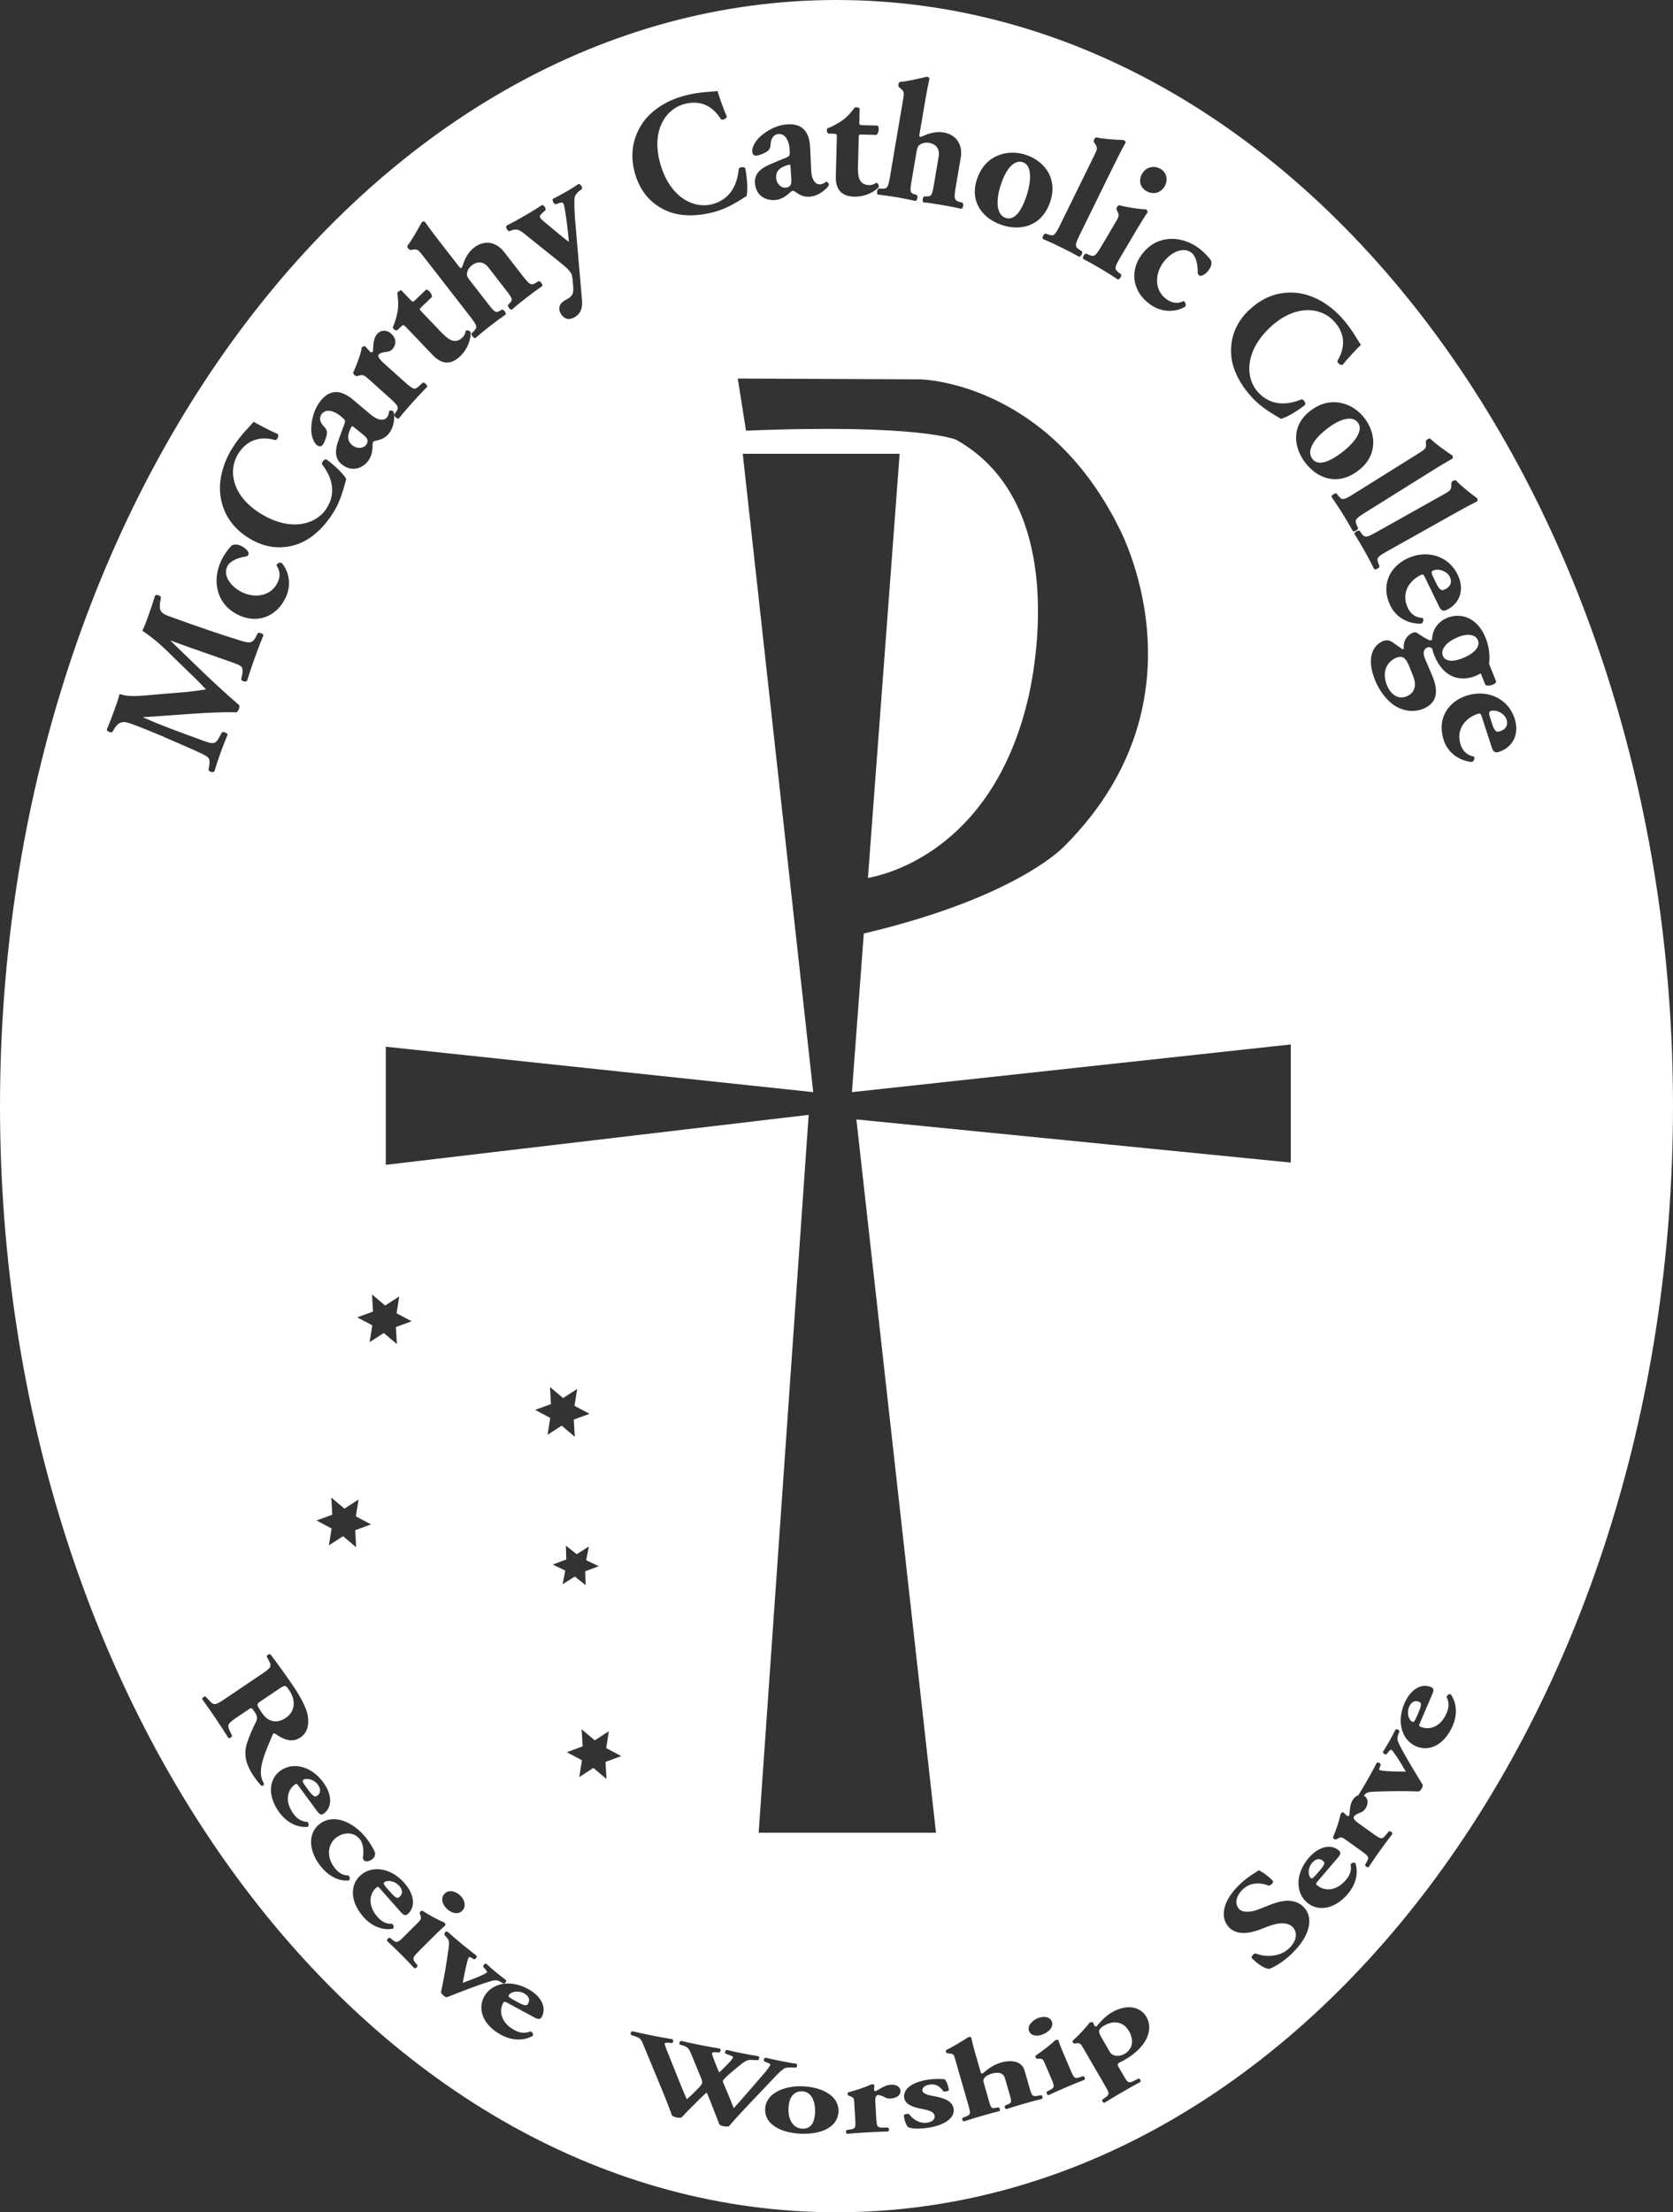 <?xml version="1.0" encoding="UTF-8"?><svg id="Layer_1" xmlns="http://www.w3.org/2000/svg" width="144.21mm" height="190.67mm" viewBox="0 0 408.78 540.48"><rect x="0" y="0" width="408.78" height="540.48" fill="#333333" stroke="none"/><defs><style>.cls-1{fill:#fff;}</style></defs><path class="cls-1" d="M66.31,420.38c.8.26,2.02.33,3.5-.67,2.27-1.53,2.57-4.23.86-6.76-.9-1.33-.98-1.28-2.23-.53l-4.9,3.31c-.88.6-.89.75.4,2.66.79,1.17,1.48,1.69,2.37,1.99Z"/><path class="cls-1" d="M86.15,108.84c1.07.82,2.59.77,3.29-.14.77-1.02.31-1.68-.7-2.5l-2.08-1.68c-.51-.44-.64-.49-.78-.23-.92,1.63-1.31,3.35.28,4.55Z"/><path class="cls-1" d="M75.66,437.74c.32.44.75.91,1.17,1.13.19.1.48-.01.72-.19.81-.59.9-1.59.12-2.66-.98-1.32-2.79-1.74-3.57-1.16-.35.25-.05.71.69,1.72l.86,1.17Z"/><path class="cls-1" d="M95.7,462.61c.36.41.82.84,1.26,1.03.2.09.47-.06.71-.26.75-.66.76-1.66-.13-2.66-1.09-1.23-2.93-1.48-3.66-.84-.31.28.02.71.85,1.66l.97,1.08Z"/><path class="cls-1" d="M128.05,486.99c-1.45-.79-3.27-.39-3.73.46-.2.37.26.66,1.37,1.26l1.27.69c.49.26,1.06.5,1.55.52.21.02.43-.22.57-.48.47-.88.14-1.82-1.03-2.45Z"/><path class="cls-1" d="M189.64,43.52c.13,1.35,1.18,2.44,2.34,2.33,1.27-.13,1.45-.91,1.36-2.22l-.17-2.66c-.02-.68-.08-.8-.36-.73-1.82.43-3.35,1.31-3.16,3.28Z"/><path class="cls-1" d="M356.32,155.63c-2.98,1.2-4.38,3.05-3.77,4.58.48,1.19,2.01,1.73,4.88.57,3.18-1.28,4.23-2.99,3.68-4.37-.47-1.18-2.11-1.86-4.79-.79Z"/><path class="cls-1" d="M344.24,162.57c-.41-1.04-.96-1.71-1.37-1.94-.5-.25-1.08-.19-1.59.02-2.67,1.07-3.61,3.72-2.4,6.74.97,2.41,2.83,3.53,4.72,2.78,2.28-.92,2.52-2.92,1.68-5.03l-1.03-2.56Z"/><path class="cls-1" d="M196.03,510.93c-1.73-.09-3.22,1.06-3.36,4.01-.15,2.84,1.05,4.99,3.33,5.11,2.24.12,3.05-1.61,3.17-4.05.05-2.63-.89-4.96-3.14-5.07Z"/><path class="cls-1" d="M245.67,53.21c2.22.78,3.83-1.56,5.09-5.16,1.29-3.9,1.41-7.62-.8-8.4-1.71-.6-3.74.7-5.27,5.06-1.48,4.19-1.27,7.72.98,8.51Z"/><path class="cls-1" d="M324.61,104.47c-3.58,2.62-5.41,5.64-4,7.57,1.39,1.9,4.05.88,7.12-1.38,3.27-2.49,5.48-5.48,4.09-7.38-1.07-1.46-3.48-1.53-7.21,1.18Z"/><path class="cls-1" d="M351.05,142.76c.25.52.62,1.08,1.08,1.36.2.13.62.02,1-.17,1.26-.61,1.75-1.72,1.14-2.98-.76-1.56-2.93-2.15-4.15-1.56-.53.26-.32.8.26,1.98l.67,1.37Z"/><path class="cls-1" d="M347.2,416.27c0-.21-.25-.41-.53-.53-.92-.4-1.83.03-2.36,1.25-.66,1.51-.1,3.29.8,3.67.39.17.64-.32,1.13-1.47l.57-1.33c.22-.5.41-1.1.39-1.58Z"/><path class="cls-1" d="M204.39,0C91.51,0,0,120.99,0,270.24s91.51,270.24,204.39,270.24,204.39-120.99,204.39-270.24S317.27,0,204.39,0ZM363.82,162.13l1.76,4.4c-.13.36-.41.56-.84.74-.63.25-1.41.35-1.8.06l-1.14-2.84c-.32.22-.66.4-1.33.67-3.11,1.25-7.6.96-10.03-5.08-.25-.61-.38-1.18-.51-1.62-.31-.32-.73-.46-1.2-.27-.87.35-1.09,1.38-.63,2.52.52,1.3,1.23,2.84,1.96,4.63,1.15,2.87,1.59,6.25-2.37,7.85-2.47.99-5.26.42-7.31-1.07-2.02-1.5-3.53-3.79-4.42-6-2.21-5.51-.42-8.54,2.02-9.52.94-.38,1.8-.06,2.45.44.79.58,1.57,1.06,1.98,1.39.46.35.61.15.56-.18-.1-1.61.81-3.09,2.19-3.64.32-.13.66-.18.94-.07,1.13.79,2.5,1.58,2.83,1.71.41.24.71.3.99-.04.01-2.23,1.36-4.33,3.76-5.29,3.26-1.31,7.32-.05,9.32,4.92.91,2.25,1.06,4.55.84,6.28ZM343.97,148.5c.5,1.04,1.42,2.34,3.65,2.48.28.37.24,1.08-.4,1.39-3.97.05-6.41-2.16-7.49-4.38-2.44-5.01-.14-9.47,4-11.49,4.79-2.34,10.16-.78,12.42,3.86,1.88,3.85.34,7.17-2.58,8.6-.73.35-1.35.43-1.91-.72l-3.46-7.12c-.42-.85-.53-.89-1.13-.59-2.85,1.39-4.76,4.52-3.08,7.97ZM355.74,117.36c1.24,1.34,3.33,3,5.15,4.34.12.22.18.51.08.76-1.55.78-3.12,1.61-5.45,2.92l-16.46,9.23c-2.58,1.45-2.79,1.75-2.24,3.1l.26.65c-.06.41-.91.89-1.31.69-.59-1.23-1.4-2.77-2.31-4.38-.87-1.55-1.75-3.04-2.53-4.25.04-.45.89-.92,1.28-.76l.45.65c.81,1.1,1.19,1.08,3.77-.37l16.24-9.11c1.48-.83,1.88-1.06,1.92-2.03l.03-.82c.08-.38.75-.75,1.11-.62ZM348.41,108.64l-.02-.81c.07-.38.71-.79,1.08-.67,1.3,1.28,3.47,2.84,5.36,4.1.13.21.21.5.12.75-1.51.85-3.04,1.75-5.3,3.17l-16.01,10c-2.52,1.57-2.71,1.89-2.09,3.21l.3.64c-.04.41-.87.93-1.28.75-.65-1.19-1.53-2.69-2.51-4.27-.94-1.5-1.89-2.95-2.73-4.13.02-.45.85-.96,1.24-.82l.49.62c.86,1.06,1.24,1.03,3.75-.54l15.8-9.87c1.44-.9,1.83-1.15,1.83-2.12ZM331.71,115.11c-4.99,3.65-9.95,1.81-12.94-2.29-2.9-3.96-3.13-9.15,1.59-12.6,4.84-3.63,10.31-1.81,13.18,2.11,2.87,3.93,2.99,9.25-1.83,12.77ZM305.36,75.62c3.76-3.54,7.88-4.47,11.59-4.05,3.83.42,7.64,2.61,10.57,5.73,2.88,3.06,4.24,5.98,5.02,6.94-.55.52-2.93,2.93-4.47,4.88-.49.23-1.37-.47-1.29-.94,2.1-3.51,1.83-6.88-.91-9.79-3.14-3.34-9.43-4.15-15.57,1.62-6.13,5.77-6.18,12.33-2.8,15.93,3.42,3.63,7.68,2.79,10.54,1.62.48.01,1.06.82.86,1.35-2.48,1.94-4.81,3.17-5.92,3.41-1.99-1.18-4.67-2.68-6.88-5.02-2.77-2.94-4.88-6.61-5.25-10.28-.34-3.76.66-7.82,4.49-11.42ZM209.25,273.48l19.45,174.27h-43.33l12.22-175.38-103.33,12.21v-28.86l104.44,11.1-17.22-155.96h38.34l-7.75,103.62c4.03-.69,29.96-6.48,38.92-42.91,0,0,12.62-47.42-17.4-64.15,0,0-8.92-3.93-51.31-2.2l-2.01-12.74,44.59.2s30.62.42,48.39,35.94c0,0,22.98,41.61-12.88,77.81,0,0-11.02,12.59-49.31,21.64l-2.9,38.75,107.23-11.65v28.86l-106.11-10.54ZM254.95,496.96c-1.67.72-3.03.35-3.49-.72-.49-1.15.52-2.49,2.04-3.15,1.6-.68,3.04-.32,3.48.73.55,1.27-.59,2.53-2.04,3.14ZM112.94,466.8c-1.09,1.1-2.73.57-3.83-.54-1.28-1.28-1.36-2.74-.44-3.66.98-.99,2.67-.62,3.84.54,1.22,1.23,1.34,2.77.43,3.66ZM96.97,328.37l-3.2-2.7-3.46,2.23.66-4.11-3.69-1.95,3.86-1.41-.24-4.18,3.2,2.71,3.45-2.23-.65,4.12,3.69,1.95-3.86,1.41.24,4.18ZM87.02,378.01l-3.2-2.7-3.46,2.23.66-4.12-3.68-1.95,3.85-1.42-.24-4.18,3.21,2.71,3.45-2.24-.66,4.12,3.69,1.96-3.85,1.42.23,4.18ZM273.12,51.85l-.3-.62c-.12-.36.27-1.02.64-1.09,1.95.51,5.05,1.01,6.5.99.29.17.44.4.45.7-.72,1.06-1.7,2.64-2.67,4.27l-3.96,6.71c-1.51,2.55-1.54,2.93-.46,3.76l.63.47c.15.38-.34,1.23-.79,1.25-1.2-.81-2.56-1.66-4.19-2.63-1.59-.94-3.11-1.79-4.32-2.41-.19-.41.3-1.25.72-1.3l.72.32c1.26.55,1.57.34,3.09-2.21l3.25-5.5c.87-1.46,1.1-1.86.71-2.73ZM292.84,60.58c1.14.82,2.43,2.13,3.09,3.12.16.69.08,1.37-.59,2.29-.74,1.03-1.88,1.61-2.28,1.33-.17-.12-.42-.41-.41-.56.05-2.05-.38-4.19-1.58-5.06-2.18-1.57-5.18.13-6.89,2.49-1.95,2.71-2.23,6.69.85,8.91,1.23.89,2.54,1.21,4.18.47.43.26.72.83.33,1.38-1.97,1.18-5.39,1.68-8.56-.61-4.22-3.04-5-8.01-2.08-12.05,3.52-4.87,9.44-4.97,13.95-1.71ZM279.09,42.4c.99-1.68,2.98-2.03,4.46-1.15,1.56.92,1.91,2.75,1.01,4.28-1.1,1.86-3.05,1.99-4.46,1.15-1.63-.97-1.94-2.72-1.01-4.28ZM259.08,54.86l8.21-16.72c.74-1.52.95-1.94.43-2.76l-.44-.68c-.15-.35.19-1.04.56-1.14,1.78.4,4.45.58,6.71.65.22.11.45.31.5.58-.84,1.52-1.66,3.09-2.84,5.49l-8.32,16.95c-1.31,2.65-1.31,3.04-.09,3.82l.6.38c.18.38-.25,1.25-.69,1.31-1.18-.67-2.72-1.47-4.39-2.29-1.59-.78-3.16-1.5-4.5-2.06-.22-.39.21-1.26.62-1.34l.74.26c1.3.45,1.6.22,2.9-2.44ZM238.78,43.61c1.93-5.74,7.47-7.33,12.06-5.72,4.58,1.61,7.7,5.93,5.71,11.57-2.05,5.83-7.18,7.12-11.96,5.44-4.63-1.63-7.76-5.77-5.82-11.29ZM217.5,42.93l3.12-18.36c.29-1.67.36-2.13-.36-2.76l-.62-.54c-.25-.3-.12-1.05.21-1.25,1.78-.13,4.31-.73,6.62-1.28.24.04.51.17.64.41-.37,1.69-.71,3.44-1.15,6.07l-1.31,7.68c-.06.37,0,.51.2.55.05,0,.26-.04.71-.22,1-.47,2.93-1.22,4.96-.88,3.42.59,4.72,3.26,4.23,6.14l-1.22,7.18c-.5,2.92-.39,3.29,1.05,3.7l.63.19c.29.3.12,1.27-.29,1.46-1.25-.3-2.94-.63-4.9-.96-1.75-.3-3.5-.56-4.41-.62-.32-.31-.16-1.27.21-1.47h.75c.95.03,1.18-.27,1.57-2.57l1.23-7.22c.25-1.46-.38-2.94-2.37-3.28-1.14-.19-2.04.21-2.45.61-.29.25-.46.74-.59,1.49l-1.27,7.47c-.39,2.3-.28,2.66.62,2.94l.72.25c.28.31.12,1.26-.29,1.45-1.25-.3-2.55-.56-4.49-.9-1.67-.28-3.38-.53-4.78-.68-.32-.31-.16-1.27.21-1.47l.75.04c1.37.06,1.59-.25,2.08-3.17ZM202.2,31.33c1.29-.43,2.47-1.16,3.48-1.81.75-.53,1.81-1.39,3.14-3.22.3-.16,1.03-.1,1.23.24l-.08,3.17c-.02.8.01.84.76.87l3.67.1c.2.17.32.43.31.81-.01.47-.16,1.23-.58,1.47l-3.71-.1c-.54-.01-.58.03-.6.96l-.17,6.34c-.07,2.37-.13,4.99,2.75,5.07.58.02,1.25-.26,1.75-.59.41.14.64.61.55,1.11-1.19,1.24-3.45,2.36-6,2.3-3.41-.09-4.56-2.16-4.48-4.95l.25-9.43c.03-.89-.01-.97-.75-1l-1.28-.03c-.45-.19-.55-1.03-.21-1.32ZM185.46,33.64c1.28-1.27,3.73-2.96,6.64-3.24,3.45-.33,5.63,1.24,5.85,5.6l.25,5.59c.15,2.88,1.38,3.52,2.2,3.45.49-.05.89-.22,1.51-.66.38.05.67.53.59.92-.42.72-2.21,2.51-4.54,2.74-1.44.13-2.39-.28-3.59-1.14-.31-.22-.49-.29-.69-.27-.21.02-.44.21-.82.54-.68.62-1.83,1.54-3.36,1.69-2.38.23-4.74-1.03-5.02-3.98-.21-2.15.94-3.58,3.84-4.8,1.51-.66,2.63-1.11,3.75-1.55.71-.28.89-.6.9-.94,0-.47,0-.93-.06-1.44-.15-1.6-.96-3.57-2.73-3.4-.98.1-1.79.77-1.91,2.61-.01.68-.22,1.08-.56,1.42-.57.52-2.13,1.18-2.86,1.25-.7.06-.99-.38-1.04-.96-.11-1.1.75-2.54,1.66-3.43ZM156.88,30.24c2.13-3.2,5.83-5.58,9.95-6.75,4.05-1.15,7.26-1.01,8.48-1.27.21.73,1.25,3.96,2.28,6.22-.02.54-1.04,1-1.42.72-2.15-3.48-5.27-4.79-9.12-3.7-4.4,1.25-8.02,6.46-5.71,14.57,2.31,8.1,8.11,11.16,12.88,9.81,4.8-1.37,6.01-5.55,6.29-8.61.22-.42,1.21-.57,1.59-.14.58,3.09.6,5.72.31,6.82-1.96,1.22-4.53,2.92-7.62,3.8-3.88,1.11-8.12,1.3-11.55-.06-3.49-1.42-6.63-4.18-8.08-9.23-1.41-4.96-.35-9.05,1.73-12.15ZM123.75,55.14c1.33-.67,2.88-1.52,4.77-2.62,1.32-.76,2.65-1.59,3.93-2.42.44-.06.98.8.85,1.22l-.63.56c-.87.8-.86.99-.67,1.32.25.44,1.2,1.16,2.96,2.64.99.8,3.07,2.57,4.03,3.24-.05-1-.19-2.05-.3-3.06l-.23-1.87c-.27-2.19-.59-4.06-.82-4.46-.15-.26-.61-.23-1.08-.06l-.8.27c-.47-.07-.96-1-.63-1.35.83-.38,1.91-.97,3.52-1.89.93-.54,1.84-1.12,2.72-1.72.44-.06,1.01.83.81,1.24l-.63.47c-.65.52-1.11,1.13-1.17,1.76-.09.83-.03,2.9.12,5.06l.43,5.09c.28,3.36.98,11.22,1.27,14.67.2,2.08-.37,3.39-1.67,4.19-1.91,1.16-2.99.12-3.56-.87-.64-1.1-.32-2.36.93-3.08l.86-.5c.86-.5,1.22-1.1,1.3-1.78.07-.78-.05-1.64-.13-2.61-.04-.56-.14-1.39-.4-1.83-.27-.48-.79-1.11-2.23-2.28l-8.56-6.87c-1.67-1.39-2.38-1.8-3.65-1.36l-.7.26c-.4-.11-.91-.99-.64-1.35ZM103.03,54.31c.19-.15.48-.26.73-.19,1,1.42,2.06,2.85,3.69,4.95l4.78,6.15c.23.3.38.35.54.22.04-.03.15-.21.32-.67.32-1.06,1.07-2.98,2.71-4.25,2.73-2.12,5.58-1.28,7.37,1.03l4.46,5.75c1.82,2.34,2.16,2.51,3.43,1.73l.57-.34c.42,0,1.01.77.88,1.19-1.06.72-2.46,1.74-4.02,2.96-1.4,1.09-2.77,2.21-3.43,2.83-.45.03-1.05-.74-.94-1.15l.5-.55c.68-.68.6-1.05-.83-2.89l-4.49-5.79c-.91-1.17-2.42-1.71-4.01-.47-.92.71-1.23,1.65-1.2,2.22-.01.39.23.84.7,1.44l4.65,5.98c1.43,1.84,1.76,2.01,2.59,1.53l.66-.36c.42,0,1.01.77.88,1.2-1.06.72-2.13,1.49-3.69,2.71-1.34,1.04-2.67,2.13-3.73,3.06-.45.03-1.05-.74-.94-1.14l.53-.52c.98-.97.9-1.34-.92-3.68l-11.42-14.7c-1.04-1.33-1.33-1.71-2.29-1.6l-.81.1c-.39-.02-.85-.63-.78-1,1.11-1.39,2.38-3.67,3.53-5.74ZM97.05,71.66c.09-.32.65-.8,1.04-.7l2.19,2.29c.56.58.62.58,1.16.07l2.65-2.54c.27-.02.53.08.79.35.32.34.76.97.64,1.44l-2.68,2.57c-.39.37-.39.43.25,1.1l4.39,4.59c1.64,1.71,3.45,3.61,5.54,1.61.42-.4.69-1.07.81-1.66.39-.19.89-.03,1.18.4.04,1.72-.74,4.11-2.59,5.88-2.48,2.37-4.74,1.72-6.67-.29l-6.52-6.82c-.62-.64-.7-.67-1.24-.16l-.92.88c-.44.19-1.12-.34-1.08-.77.6-1.22.91-2.57,1.15-3.74.16-.91.28-2.27-.07-4.5ZM88.41,84.88c.22-.24.48-.35.78-.3.57.62.96,1.08,1.24,1.34.22.19.38.22.66.03.21-1.31-.04-3.13,1.12-4.42.74-.83,2.17-1.1,3.37-.02,1.45,1.3,1.17,2.82.29,3.8-.38.43-.91.63-1.65.68-1.23.17-1.51.42-1.67.6-.38.43.17,1.2,1.37,2.28l4.85,4.35c2.21,1.98,2.57,2.08,3.57,1.15l.98-.9c.41-.07,1.13.58,1.07,1.02-1.38,1.42-2.52,2.61-3.81,4.06-1.12,1.26-2.31,2.64-3.15,3.71-.44.11-1.16-.54-1.13-.96l.46-.64c.78-1.12.64-1.47-1.57-3.45l-4.75-4.27c-1.27-1.13-1.61-1.44-2.54-1.23l-.67.18c-.38.05-.95-.47-.95-.85.86-1.78,1.91-4.66,2.13-6.18ZM78.17,98.13c2.09-2.76,4.73-3.29,8.08-.49l4.28,3.61c2.22,1.84,3.52,1.37,4.02.72.3-.39.45-.8.54-1.55.29-.25.85-.14,1.08.19.24.8.35,3.32-1.07,5.19-.87,1.15-1.82,1.57-3.27,1.87-.38.08-.54.15-.66.32-.13.16-.14.46-.15.97,0,.93-.12,2.39-1.04,3.61-1.45,1.9-3.97,2.78-6.33.99-1.72-1.31-2-3.12-.92-6.08.54-1.55.97-2.68,1.39-3.8.29-.72.17-1.06-.07-1.3-.35-.32-.69-.63-1.09-.94-1.28-.97-3.27-1.71-4.35-.3-.6.79-.65,1.84.62,3.17.49.47.64.9.66,1.38,0,.77-.57,2.36-1.01,2.95-.43.56-.95.47-1.42.12-.88-.66-1.36-2.27-1.41-3.54-.06-1.81.36-4.75,2.13-7.08ZM56.62,109.72c2.18-3.6,4.63-5.68,5.34-6.69.65.4,3.61,2.04,5.9,3,.35.4-.08,1.44-.56,1.49-3.94-1.09-7.12.07-9.19,3.49-2.38,3.91-1.49,10.19,5.72,14.56,7.2,4.37,13.52,2.66,16.09-1.57,2.59-4.26.64-8.15-1.25-10.59-.12-.46.5-1.24,1.07-1.19,2.53,1.87,4.33,3.79,4.86,4.79-.61,2.23-1.33,5.22-3,7.97-2.1,3.45-5.07,6.47-8.5,7.82-3.53,1.33-7.71,1.45-12.19-1.27-4.41-2.68-6.41-6.4-7-10.08-.61-3.8.48-8.05,2.7-11.72ZM54.13,136.81c.61-1.26,1.67-2.77,2.53-3.58.65-.27,1.33-.32,2.36.18,1.14.56,1.92,1.57,1.7,2.01-.08.19-.33.48-.48.5-2.02.3-4.06,1.1-4.7,2.44-1.17,2.41,1.02,5.08,3.65,6.35,3.01,1.45,6.97,1.04,8.63-2.38.66-1.37.74-2.71-.28-4.21.18-.47.7-.85,1.31-.56,1.51,1.74,2.6,5.01.9,8.54-2.26,4.68-7,6.32-11.5,4.15-5.41-2.61-6.55-8.43-4.13-13.44ZM39.89,179.95c-2.61-1.11-5.8-2.39-7.95-3.17-2.27-.82-3.1-.15-4.02,1.27l-.47.8c-.43.19-1.39-.15-1.35-.62.55-1.29,1.19-2.94,1.88-4.84.46-1.28.87-2.41,1.25-3.84,2.47.89,5.39.41,9.75.05l6.53-.53c.94-.1,3.63-.44,4.82-.63-.78-.85-1.79-1.91-3.76-3.81l-3.67-3.56c-3.42-3.38-5-4.87-8.11-6.96.8-1.73,1.19-2.95,1.61-4.11.46-1.28,1.07-3.08,1.49-4.49.39-.34,1.15-.07,1.44.39l-.2,1.2c-.26,1.7-.11,2.64,2.01,3.4,8.21,2.96,12.54,4.43,17.64,6.01,1.86.58,2.83.76,3.61-.67l.61-1.18c.43-.19,1.34.14,1.36.57-.72,1.75-1.36,3.41-2.05,5.31-.62,1.75-1.36,3.89-1.95,5.79-.37.39-1.3.1-1.43-.38l.26-1.22c.28-1.92-.07-2.05-2.5-2.92l-10.39-3.65-4.54-1.64-.03.08c5.34,5.17,10.87,10.66,16.68,15.65.09.25.11.56,0,.87-.12.35-.36.75-.6.92-5.48-.27-16.82.86-22.79,1.17l-.02.08c2.54,1.09,4.06,1.72,6.11,2.51,2.57.97,6.54,2.44,8.93,3.3,1.99.72,2.6.67,3.43-.78l.78-1.42c.39-.21,1.28.2,1.37.57-.59,1.41-1.24,3.06-1.77,4.54-.44,1.24-.98,2.85-1.46,4.43-.34.44-1.37.07-1.44-.35l.13-.74c.32-2.12.16-2.31-2.23-3.43-1.88-.9-5.27-2.34-8.97-3.94ZM63.93,436.3c-.53-.4-1.28-1.4-1.96-2.41-2.01-2.98-2.46-5.42-1.61-8.07.64-1.94,1.37-3.52,2.2-5.17.41-.84.26-1.5-.28-2.31-.76-1.14-.86-1.17-1.36-.83l-3.1,2.09c-2.32,1.57-2.36,1.88-1.58,3.47l.46.96c.03.31-.58.72-.88.59-1.11-1.75-2.09-3.26-3.14-4.82-1.1-1.62-2.09-3.03-3.28-4.69-.02-.35.58-.77.88-.59l.72.79c1.19,1.33,1.5,1.41,3.81-.16l8.91-6.01c2.52-1.7,2.75-1.95,1.98-3.42l-.49-.95c-.1-.41.54-.83.93-.53,1.77,2.35,3.57,4.82,5.66,7.9,1.86,2.76,3.13,5.35,3.39,6.97.41,2.46-.19,4.29-1.8,5.38-2.24,1.51-4.51.21-6.1-.89-.34-.24-.5-.13-.67.21-1.92,4.42-2.91,7.02-2.89,9.28.04,1.2.46,2.14.76,2.64.07.38-.3.63-.57.58ZM75.15,446.32c-3.03.24-5.45-1.57-6.85-3.46-3.13-4.26-2.5-8.27.17-10.23,3.08-2.27,7.6-1.16,10.49,2.78,2.42,3.28,2.08,6.25.19,7.64-.47.34-.93.43-1.65-.54l-4.45-6.06c-.54-.73-.63-.75-1.02-.46-1.84,1.35-2.51,4.17-.35,7.11.65.88,1.68,1.97,3.43,1.99.3.31.46.93.04,1.23ZM85.26,459.39c-1.72.27-4.54-.48-6.86-3.39-3.08-3.86-3.18-8.08-.38-10.32,3.37-2.69,8.17-.75,11.47,3.38.83,1.05,1.74,2.52,2.16,3.54.06.61-.08,1.12-.72,1.63-.71.57-1.69.65-1.99.28-.13-.16-.3-.47-.28-.59.27-1.62.15-3.47-.73-4.58-1.59-1.99-4.2-1.66-5.84-.35-1.88,1.49-2.53,4.57-.28,7.39.9,1.14,1.92,1.83,3.33,1.8.32.35.5.91.11,1.21ZM88.84,468.37c-3.5-3.96-3.23-8.02-.75-10.21,2.86-2.54,7.45-1.83,10.69,1.84,2.7,3.05,2.63,6.04.88,7.59-.43.38-.88.52-1.69-.4l-4.98-5.63c-.59-.68-.69-.7-1.06-.37-1.71,1.51-2.12,4.38.29,7.11.72.82,1.84,1.82,3.6,1.69.33.29.54.89.15,1.23-3,.51-5.57-1.09-7.13-2.84ZM102.27,476.78c-1.51,1.5-1.56,1.78-.74,2.78l.48.57c.09.35-.41.84-.78.72-.93-1.01-1.98-2.11-3.26-3.39-1.24-1.25-2.43-2.4-3.39-3.26-.12-.39.37-.88.73-.78l.57.48c1,.83,1.28.77,2.78-.73l3.25-3.24c.86-.86,1.1-1.09.85-1.9l-.2-.58c-.06-.32.32-.71.64-.65,1.58,1.03,4.13,2.42,5.35,2.87.22.22.32.45.3.69-.7.59-1.67,1.51-2.64,2.47l-3.96,3.94ZM108.34,487.52c-.27-.22-.49-.52-.59-.76.87-4.25,1.16-5.9,1.83-10.58.23-1.75.2-2.09-.44-2.85l-.54-.64c-.14-.39.29-.97.77-.75,1.08.98,2.08,1.84,3.68,3.17,1.11.92,2.28,1.8,3.41,2.7.18.34-.34.9-.62.87l-.56-.31c-.41-.25-.59-.33-.71-.19-.11.14-.27.57-.4,1.05-.46,1.78-.8,3.55-1.1,5.2,1.63-.62,3.41-1.24,5.23-2.13.31-.14.55-.3.67-.44.09-.12-.04-.39-.49-.88l-.37-.42c-.16-.37.31-.93.71-.8.93.84,1.54,1.4,2.42,2.12.97.8,1.7,1.33,2.38,1.86.23.39-.29.91-.62.87l-.57-.35c-1.02-.61-1.47-.55-2.81-.16-3.56,1.11-6.99,2.49-10.45,3.85-.22-.04-.52-.16-.83-.42ZM132.38,492.72c-.27.51-.65.79-1.72.21l-6.61-3.58c-.79-.42-.89-.41-1.12.01-1.08,2.01-.48,4.85,2.72,6.58.96.52,2.36,1.07,3.96.34.41.15.81.64.56,1.1-2.64,1.51-5.61.9-7.68-.22-4.65-2.51-5.79-6.41-4.22-9.32,1.82-3.36,6.37-4.29,10.68-1.96,3.59,1.94,4.55,4.77,3.44,6.83ZM130.77,344.44l3.85-1.41-.24-4.18,3.2,2.71,3.45-2.23-.66,4.12,3.68,1.95-3.85,1.42.24,4.19-3.2-2.71-3.45,2.23.65-4.12-3.68-1.96ZM135.05,382.24l3.31-1.25-.09-3.38,2.64,2.1,2.98-1.89-.67,3.34,3.08,1.48-3.31,1.24.09,3.38-2.64-2.1-2.98,1.89.66-3.34-3.07-1.48ZM148.19,434.62l-3.2-2.7-3.45,2.23.65-4.11-3.69-1.96,3.86-1.42-.24-4.18,3.2,2.7,3.45-2.23-.66,4.12,3.69,1.96-3.85,1.41.24,4.18ZM176.77,519.46c-.43-.09-.76-.24-1-.42-.3-.73-.65-1.79-1.01-2.64l-1.12-2.85c-.38-.96-.72-1.85-.99-2.32-.44.38-1.03.93-1.68,1.57l-2.36,2.36c-.78.73-1.33,1.43-2.12,2.17-.22.1-.74.08-1.33-.04-.42-.09-.64-.22-.96-.42-.4-1.24-1.47-3.94-2.4-6.2l-4.47-10.78c-.7-1.8-.93-2.01-2.18-2.4l-.94-.33c-.25-.33-.12-.85.34-.9,1.42.34,3.04.69,5.01,1.08,1.71.33,3.23.61,4.71.85.29.17.31.86-.1.94l-.72-.06c-.71-.05-1.01.02-1.05.21-.04.19.49,1.59,1.36,3.7l2.67,6.64c.76,1.87,1.04,2.5,1.38,3.23.58-.49,1.35-1.17,2.37-2.21l.65-.67c.36-.37.71-.91.74-1.07.03-.16,0-.47-.09-.77l-2.61-6.35c-.63-1.5-.87-1.71-2.32-2.14l-.38-.11c-.35-.28-.15-.89.3-.91,1.65.38,3.16.71,4.86,1.04,1.98.39,3.45.66,4.47.8.45.17.26.89-.03.97l-.68-.03c-.47-.04-1.08-.02-1.12.16-.04.21.09.54.19.87l.79,2.07c.24.62.52,1.29.77,1.83.49-.48.99-.93,1.49-1.45l.45-.46c.9-.88,1.4-1.6,1.44-1.76.04-.19-.11-.3-.71-.53l-1.12-.41c-.24-.25-.07-.85.3-.91,1.12.27,2.5.58,3.78.83,1.51.3,2.95.56,3.97.71.28.2.24.85-.15.97l-1.12-.05c-1.35-.08-1.64-.02-3.31,1.31-1.14.9-2.35,1.94-2.99,2.53-.44.41-1.1,1.09-1.12,1.22-.02.08-.02.25.18.73l1.29,3.04c.64,1.68,1.02,2.53,1.19,2.95,2.47-2.72,4.94-5.66,7.44-8.53.37-.4,1.44-1.76,1.49-2.06.04-.18-.18-.34-.66-.51l-.82-.34c-.26-.3-.07-.84.3-.91,1.23.3,2.77.63,3.93.86,1.36.27,2.48.46,3.58.63.33.2.25.79-.07.95l-1.2-.04c-.92-.02-1.39.08-1.71.27-.5.35-1.37,1.05-2.71,2.54-2.55,2.73-8.2,8.5-10.78,11.57-.25.09-.81.06-1.32-.04ZM195.5,521.28c-4.69-.24-8.74-2.29-8.54-6.02.12-3.88,4.72-5.79,9.37-5.55,4.65.23,8.74,2.39,8.54,6.21-.2,3.95-4.51,5.61-9.36,5.36ZM217.61,512.7c-.55.04-1.03-.1-1.56-.39-.94-.46-1.29-.47-1.52-.46-.55.03-.72.64-.66,1.66l.24,4.17c.11,1.89.28,2.11,1.59,2.11h1.27c.32.15.36.77.01.95-1.9.06-3.47.12-5.32.23-1.62.09-3.36.22-4.65.34-.37-.13-.41-.76-.1-.94l.74-.1c1.3-.18,1.45-.41,1.33-2.3l-.24-4.09c-.06-1.08-.08-1.38-.85-1.69l-.57-.21c-.28-.15-.31-.63-.04-.81,1.79-.46,4.47-1.35,5.66-1.96.32-.02.56.05.72.2-.04.54-.1.93-.09,1.17,0,.19.09.27.41.31,1.04-.53,2.13-1.48,3.78-1.58,1.07-.06,2.2.44,2.26,1.47.07,1.25-1.16,1.83-2.42,1.9ZM226.9,519.81c-2.22.34-3.83.31-4.97-.09-.51-.46-.98-1.71-1.09-2.93.2-.31,1.05-.47,1.32-.26.68,1.02,2.4,2.37,4.39,2.06,1.17-.18,1.95-.8,1.81-1.7-.16-.99-1.49-1.36-2.89-1.62-2.46-.44-4.29-1.14-4.54-2.75-.36-2.33,2.31-3.89,5.67-4.41,1.99-.31,3.8-.23,4.26-.09.49.53.84,1.57,1,2.59-.11.32-1.08.47-1.34.32-1.02-1.43-2.08-1.84-3.37-1.64-1.13.17-1.88.75-1.77,1.48.1.62.91,1.01,2.76,1.33,2.79.47,4.6,1.34,4.87,3.09.33,2.38-2.44,4.05-6.11,4.62ZM254.59,512.78c-1.19.29-2.79.71-4.61,1.24-1.63.47-3.25.97-4.07,1.26-.39-.06-.56-.65-.3-.9l.67-.28c.85-.32.94-.58.53-2.01l-1.31-4.51c-.26-.91-1.29-1.52-3.15-.98-1.07.31-1.73.86-1.94,1.24-.18.25-.16.58-.03,1.05l1.34,4.67c.41,1.43.62,1.6,1.52,1.42l.71-.12c.35.07.52.67.22.92-1.19.28-2.41.61-4.22,1.14-1.56.45-3.14.93-4.42,1.36-.38-.06-.56-.66-.3-.9l.67-.25c1.23-.46,1.32-.72.79-2.54l-3.3-11.47c-.3-1.04-.38-1.33-1.23-1.42l-.72-.08c-.31-.08-.45-.55-.23-.78,1.52-.71,3.54-1.98,5.38-3.13.23-.07.51-.09.7,0,.23,1.09.51,2.2.98,3.84l1.38,4.8c.07.23.16.29.35.23.04,0,.21-.11.55-.38.72-.63,2.16-1.76,4.06-2.3,3.19-.92,5.2.1,5.72,1.91l1.29,4.48c.52,1.83.74,1.99,2.13,1.7l.62-.12c.35.07.52.67.22.93ZM264.94,508.13c-1.3.49-2.71,1.07-4.39,1.79-1.63.69-3.14,1.37-4.33,1.93-.39,0-.63-.58-.4-.86l.67-.35c1.16-.61,1.22-.87.47-2.62l-1.61-3.77c-.42-1-.54-1.28-1.37-1.3h-.6c-.32-.05-.51-.5-.31-.76,1.56-1.05,3.86-2.82,4.75-3.74.29-.12.54-.14.75-.05.25.78.68,1.89,1.16,3.01l1.96,4.59c.75,1.75.98,1.89,2.22,1.47l.72-.24c.35.02.59.6.33.89ZM273.28,504.92l1.34,2.32c.95,1.64,1.2,1.75,2.36,1.17l1.2-.6c.35-.02.67.52.44.84-1.73.94-3.12,1.71-4.72,2.65-1.5.87-2.81,1.66-4.02,2.42-.39.04-.7-.51-.51-.8l.65-.44c1.08-.75,1.1-1.01.15-2.65l-5.52-9.52c-.54-.94-.7-1.19-1.52-1.13l-.6.07c-.32,0-.56-.43-.41-.71,1.24-1.09,3.37-3.32,4.06-4.33.23-.16.62-.26.88-.13.1.32.25.58.38.82.1.17.32.23.47.17.82-.94,1.98-2.4,3.79-3.45,3.62-2.09,6.93-1.41,8.41,1.12,1.9,3.28-.16,7.51-5.14,10.4-.48.28-1.25.69-1.58.82-.28.23-.4.49-.12.98ZM315.73,477.22c-2.6,2.5-4.75,3.49-5.6,3.79-1,.04-2.88-1.18-4.31-2.67-.08-.47.55-1.12,1-1.1,1.94.87,5.77,1.06,8.16-1.25,2.09-2.01,1.97-4.04.92-5.14-1.7-1.78-4.86-.75-7.19.22-2.79,1.17-6.25,1.98-8.37-.16-2.38-2.47-1.57-6.54,2.52-10.48.93-.89,2.17-1.92,3.55-2.75.44-.27.75-.47,1.13-.75.69.26,2.11,1.17,3.52,2.63.12.4-.57,1.1-1.04,1.13-1.55-.65-4.3-1.08-6.34.88-1.86,1.79-1.97,3.71-.92,4.81.97,1,3.01.81,4.97.01l2.6-1.03c2.44-.96,5.9-1.84,8.22.56,2.59,2.69,1.43,7.18-2.83,11.28ZM329.38,462.66c-3.44,4.01-7.49,4.31-10,2.16-2.9-2.48-2.84-7.13.34-10.85,2.65-3.09,5.62-3.43,7.39-1.91.44.38.63.8-.16,1.72l-4.89,5.71c-.59.69-.59.79-.23,1.1,1.74,1.49,4.64,1.5,7-1.27.71-.83,1.55-2.08,1.17-3.79.23-.37.8-.66,1.19-.32.91,2.9-.3,5.67-1.84,7.46ZM347.38,436.96c-.18.3-.43.57-.65.71-4.33-.12-6-.12-10.73.04-1.76.08-2.08.17-2.73.93l-.05.06c.06.03.11.05.17.09,1.13.81.88,2.16.15,3.19-.31.44-.73.72-1.33.92-.99.4-1.21.67-1.35.86-.32.44.11.99,1.05,1.66l3.8,2.72c1.73,1.24,2.02,1.25,2.84.25l.81-.97c.33-.15.9.25.84.65-1.14,1.49-2.08,2.75-3.15,4.25-.94,1.3-1.91,2.73-2.61,3.81-.35.18-.93-.22-.89-.58l.38-.64c.66-1.12.55-1.39-1.18-2.62l-3.73-2.67c-1-.71-1.26-.9-2.01-.52l-.55.28c-.31.12-.75-.19-.74-.52.73-1.7,1.63-4.37,1.84-5.71.18-.25.39-.39.63-.41.45.41.75.72.97.88.17.12.29.11.52-.1.2-1.16.04-2.67,1-4.01.31-.43.75-.77,1.23-.93.75-1.2,1.42-2.33,2.43-4.1.71-1.26,1.38-2.55,2.07-3.83.3-.23.95.18.96.46l-.21.6c-.18.44-.22.64-.06.73.16.09.61.16,1.1.21,1.83.14,3.63.18,5.31.18-.89-1.5-1.81-3.14-3.02-4.77-.18-.28-.39-.49-.54-.58-.14-.08-.38.11-.78.63l-.35.43c-.34.22-.96-.14-.91-.56.67-1.06,1.1-1.76,1.66-2.75.61-1.09,1-1.91,1.41-2.67.34-.3.94.13.96.46l-.25.63c-.42,1.11-.28,1.55.34,2.8,1.71,3.31,3.67,6.45,5.61,9.62,0,.23-.07.54-.26.89ZM354.95,421.61c-2.09,4.86-5.88,6.35-8.91,5.04-3.52-1.51-4.84-5.96-2.9-10.46,1.61-3.74,4.35-4.95,6.5-4.03.52.23.84.58.35,1.69l-2.97,6.91c-.36.83-.33.92.11,1.12,2.09.9,4.87.05,6.31-3.3.44-1.01.86-2.45,0-3.97.12-.42.58-.86,1.05-.66,1.74,2.5,1.4,5.51.47,7.66ZM366.32,183.67c-.77.25-1.39.24-1.79-.98l-2.45-7.53c-.29-.9-.4-.95-1.04-.74-3.02.98-5.34,3.82-4.16,7.46.35,1.1,1.08,2.51,3.28,2.97.22.41.09,1.1-.59,1.32-3.94-.5-6.06-3.02-6.82-5.37-1.72-5.3,1.17-9.4,5.55-10.83,5.07-1.66,10.17.63,11.77,5.53,1.33,4.08-.65,7.15-3.75,8.16Z"/><path class="cls-1" d="M275.83,496.19c-1.33-2.3-3.73-2.66-5.99-1.35-.58.33-1.11.76-1.24,1.16-.09.24-.12.66.42,1.58l2.17,3.75c.3.51.86.85,1.57.9.64.07,1.41-.09,1.96-.41,2.11-1.23,2.38-3.44,1.12-5.63Z"/><path class="cls-1" d="M322.74,456.66c.36-.42.72-.93.84-1.4.06-.21-.12-.46-.35-.66-.76-.65-1.75-.52-2.62.49-1.08,1.25-1.07,3.11-.33,3.74.32.28.7-.12,1.51-1.07l.94-1.1Z"/><path class="cls-1" d="M364.23,173.72c-.56.18-.42.74-.01,2l.47,1.45c.18.55.46,1.15.88,1.49.19.16.61.1,1.01-.03,1.33-.43,1.97-1.47,1.54-2.8-.54-1.65-2.61-2.53-3.9-2.12Z"/></svg>
